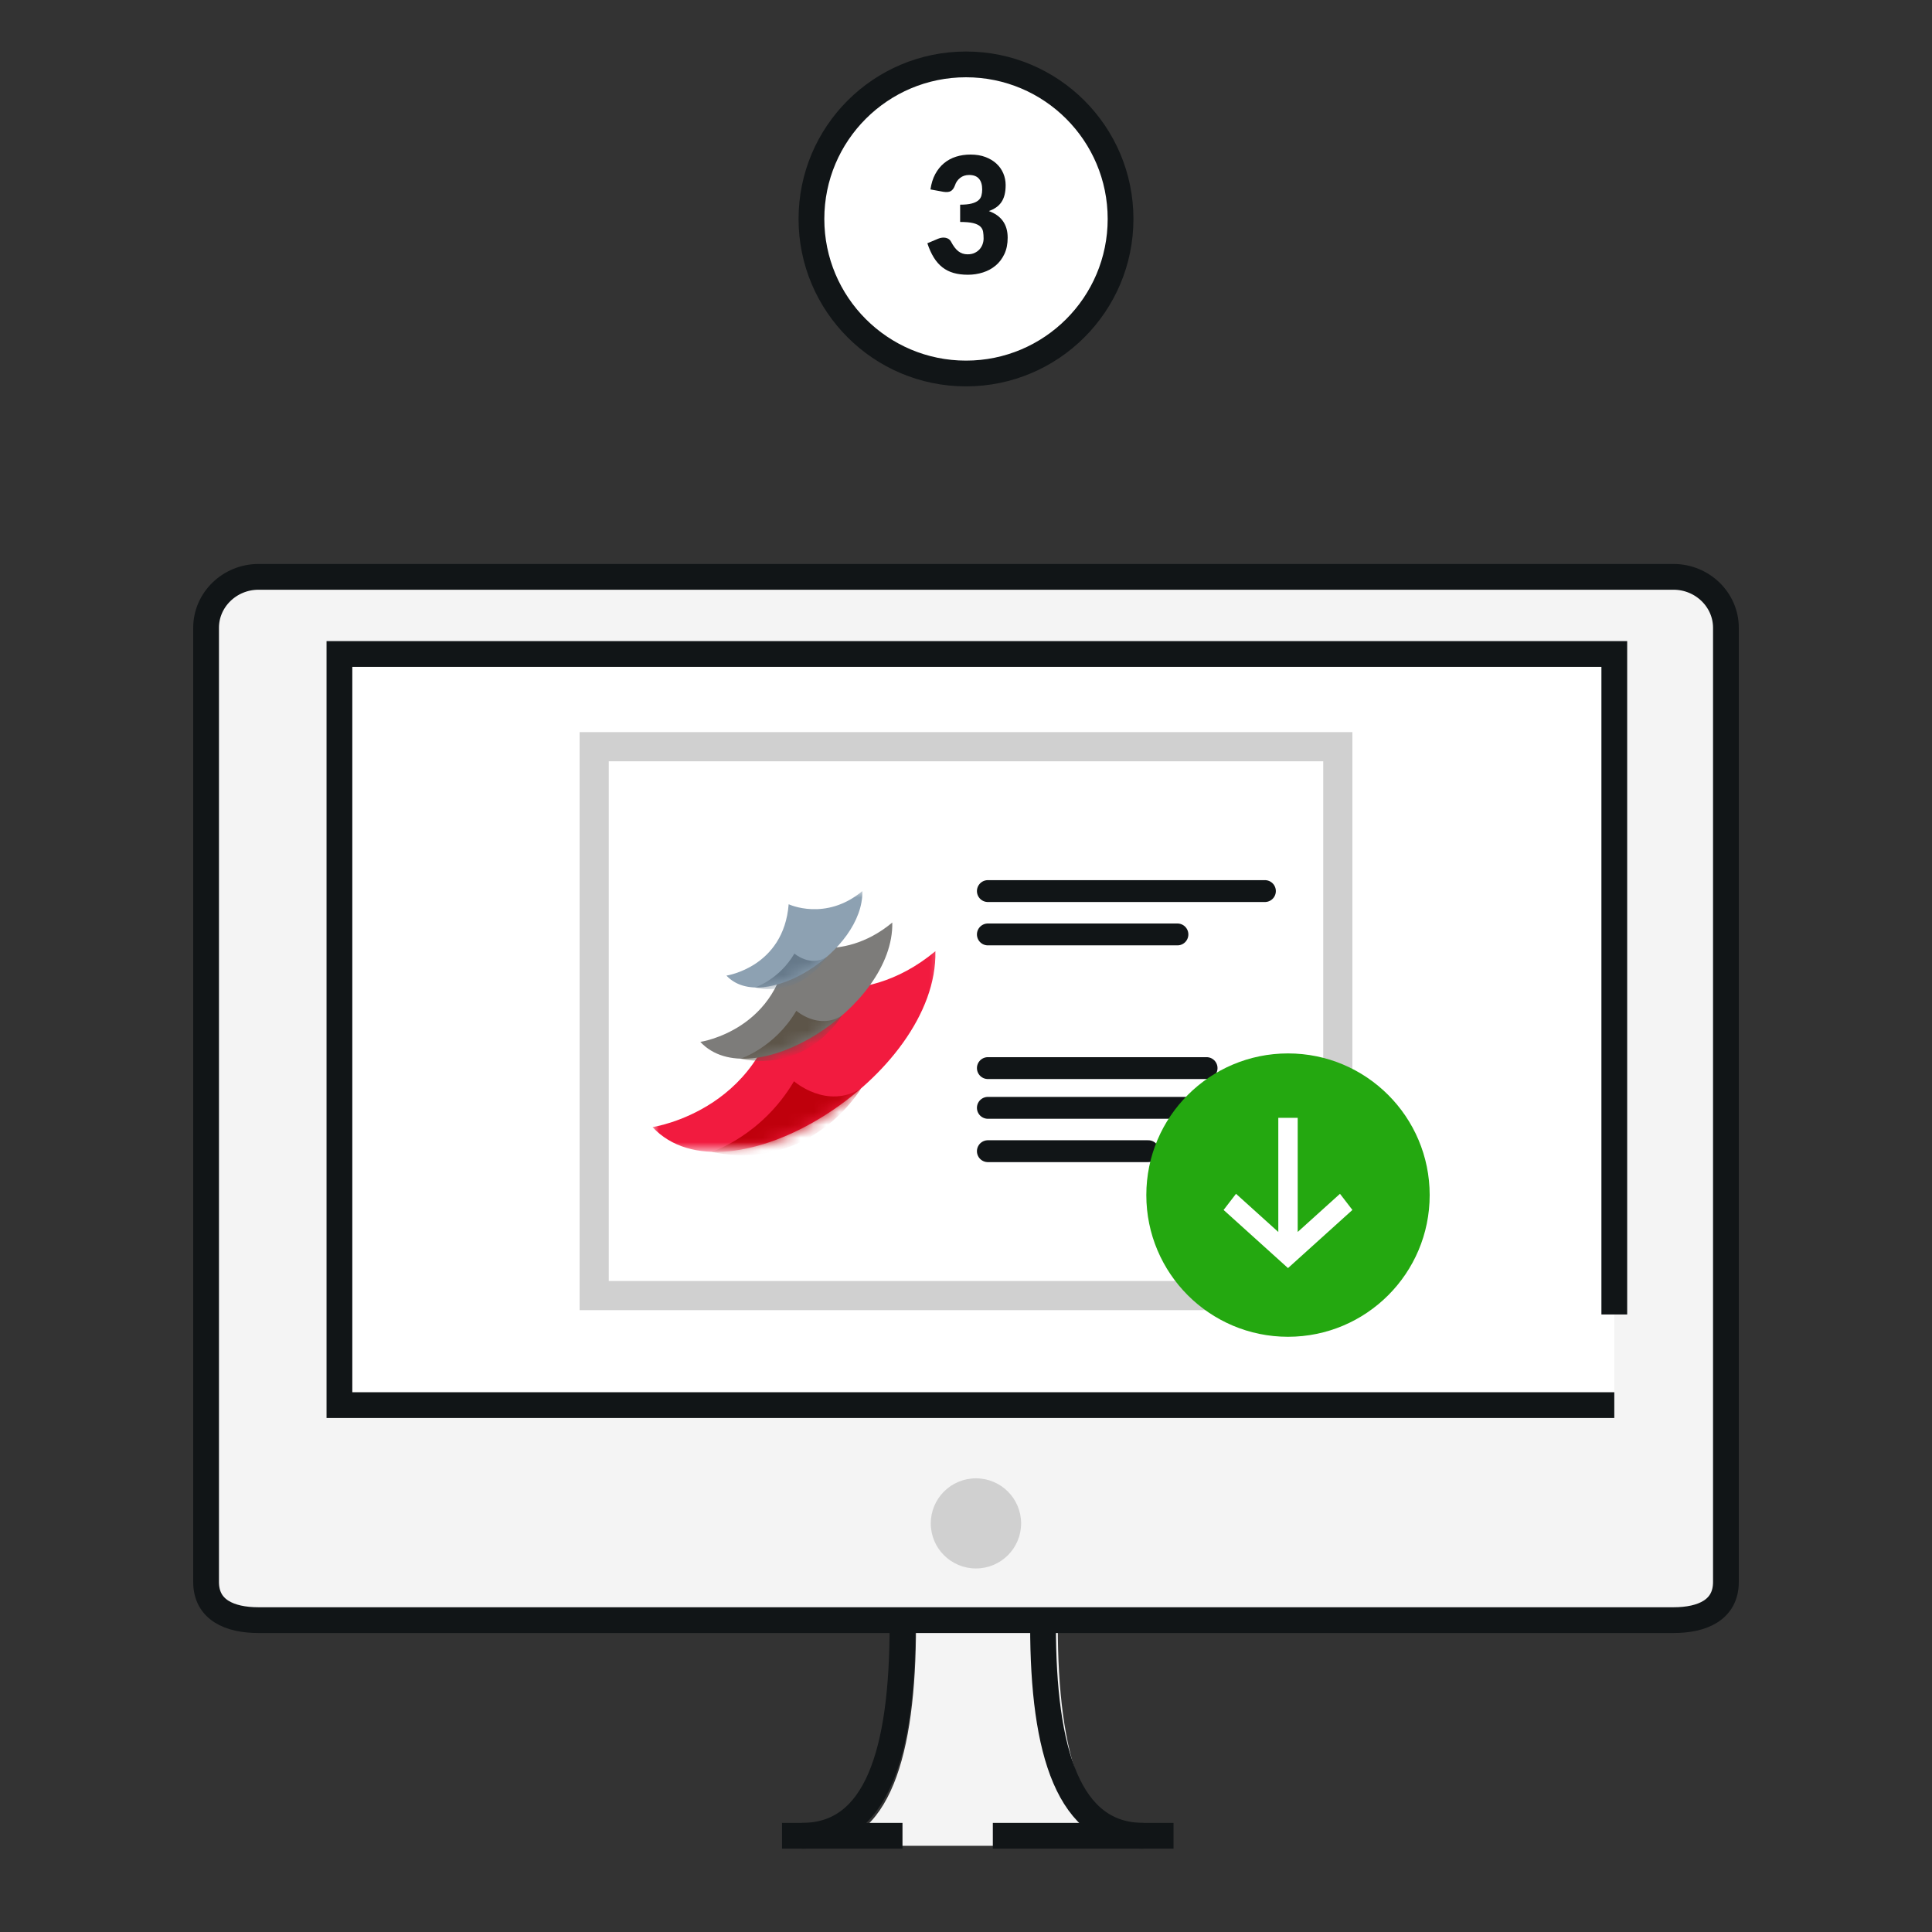 <?xml version="1.0" encoding="UTF-8"?>
<svg width="150px" height="150px" viewBox="0 0 150 150" version="1.1" xmlns="http://www.w3.org/2000/svg" xmlns:xlink="http://www.w3.org/1999/xlink">
    <rect x="0" y="0" width="150" height="150" fill="#333333" stroke="none"/>
    <!-- Generator: Sketch 51.1 (57501) - http://www.bohemiancoding.com/sketch -->
    <title>how-it-works-bc-step-3</title>
    <desc>Created with Sketch.</desc>
    <defs>
        <rect id="path-1" x="0" y="0" width="22.642" height="20.195"></rect>
        <path d="M0,13.677 C0,13.677 9.25,12.323 10.057,2.149 C10.057,2.149 16.01,4.973 21.963,0.021 C22.186,9.728 5.852,19.944 0,13.677" id="path-3"></path>
        <path d="M0.168,9.385 C0.168,9.385 6.445,8.467 6.992,1.563 C6.992,1.563 11.032,3.479 15.072,0.119 C15.223,6.706 4.139,13.638 0.168,9.385" id="path-5"></path>
        <path d="M0.069,6.562 C0.069,6.562 4.513,5.911 4.901,1.022 C4.901,1.022 7.762,2.379 10.622,-8.59309526e-05 C10.73,4.664 2.881,9.573 0.069,6.562" id="path-7"></path>
    </defs>
    <g id="how-it-works-bc-step-3" stroke="none" stroke-width="1" fill="none" fill-rule="evenodd">
        <g id="Icons/How-it-works/BC-Maker/Step-3">
            <g id="download" transform="translate(16, 5)">
                <g id="Group-15" transform="translate(47, 0)">
                    <ellipse id="Oval-7" stroke="#111517" stroke-width="2" fill="#FFFFFF" cx="12" cy="11.999" rx="12" ry="11.999"></ellipse>
                    <path d="M9.241,9.707 C9.306,9.252 9.429,8.855 9.612,8.516 C9.795,8.178 10.022,7.896 10.293,7.671 C10.565,7.445 10.875,7.277 11.225,7.166 C11.575,7.055 11.951,7 12.353,7 C12.787,7 13.173,7.064 13.51,7.191 C13.848,7.319 14.134,7.491 14.367,7.708 C14.6,7.925 14.777,8.177 14.897,8.463 C15.018,8.749 15.078,9.051 15.078,9.369 C15.078,9.657 15.05,9.911 14.994,10.13 C14.938,10.349 14.854,10.54 14.744,10.7 C14.633,10.861 14.496,10.997 14.334,11.108 C14.171,11.218 13.985,11.311 13.776,11.387 C14.749,11.742 15.235,12.431 15.235,13.454 C15.235,13.939 15.151,14.361 14.982,14.72 C14.813,15.08 14.587,15.378 14.303,15.616 C14.02,15.855 13.691,16.033 13.318,16.152 C12.944,16.271 12.554,16.331 12.148,16.331 C11.73,16.331 11.358,16.284 11.032,16.19 C10.706,16.096 10.417,15.95 10.164,15.751 C9.911,15.553 9.688,15.299 9.497,14.99 C9.307,14.681 9.141,14.313 9,13.887 L9.832,13.536 C10.049,13.448 10.25,13.425 10.435,13.467 C10.62,13.509 10.753,13.605 10.833,13.755 C11.014,14.102 11.206,14.354 11.409,14.51 C11.612,14.667 11.85,14.745 12.124,14.745 C12.333,14.745 12.515,14.709 12.669,14.636 C12.824,14.563 12.953,14.469 13.055,14.354 C13.158,14.239 13.235,14.108 13.287,13.962 C13.34,13.816 13.366,13.668 13.366,13.517 C13.366,13.321 13.353,13.144 13.327,12.988 C13.3,12.831 13.227,12.696 13.106,12.583 C12.986,12.471 12.804,12.384 12.561,12.323 C12.318,12.263 11.979,12.233 11.545,12.233 L11.545,10.891 C11.91,10.891 12.206,10.862 12.431,10.804 C12.656,10.745 12.83,10.665 12.953,10.562 C13.075,10.46 13.157,10.336 13.197,10.19 C13.237,10.043 13.257,9.883 13.257,9.707 C13.257,9.348 13.174,9.071 13.007,8.877 C12.84,8.683 12.586,8.585 12.244,8.585 C11.967,8.585 11.733,8.662 11.542,8.814 C11.351,8.967 11.219,9.156 11.147,9.381 C11.062,9.611 10.952,9.764 10.815,9.839 C10.678,9.914 10.483,9.931 10.23,9.889 L9.241,9.707 Z" id="3" fill="#111517"></path>
                </g>
                <g id="1472123995_seo_web-20" transform="translate(0, 39)">
                    <g id="Layer_1" transform="translate(0, -0)">
                        <path d="M113.931,81.787 L4.069,81.787 C1.831,81.787 0,80.997 0,78.824 L0,4.739 C0,2.565 1.831,0.787 4.069,0.787 L113.931,0.787 C116.169,0.787 118,2.565 118,4.739 L118,78.824 C118,80.997 116.169,81.787 113.931,81.787 Z" id="Shape" fill="#F4F4F4"></path>
                        <path d="M55.119,82.2 C55.119,92.262 53.099,99.306 47.242,99.306 L45.425,99.306 L75.821,99.306 L74.003,99.306 C68.146,99.306 66.126,92.262 66.126,82.2 L55.119,82.2 L55.119,82.2 Z" id="Shape" fill="#F4F4F4"></path>
                        <path d="M118,78.824 C118,80.997 116.169,81.787 113.931,81.787 L4.069,81.787 C1.831,81.787 0,80.997 0,78.824 L0,4.739 C0,2.565 1.831,0.787 4.069,0.787 L113.931,0.787 C116.169,0.787 118,2.565 118,4.739 L118,78.824 L118,78.824 Z" id="Shape" stroke="#111517" stroke-width="2"></path>
                        <path d="M54.069,98.529 L44.716,98.529" id="Shape" stroke="#111517" stroke-width="2"></path>
                        <path d="M75.112,98.529 L61.083,98.529" id="Shape" stroke="#111517" stroke-width="2"></path>
                        <path d="M64.98,82.2 C64.98,92.057 66.979,98.529 72.774,98.529" id="Shape" stroke="#111517" stroke-width="2"></path>
                        <path d="M54.069,82.2 C54.069,92.057 52.07,98.529 46.275,98.529" id="Shape" stroke="#111517" stroke-width="2"></path>
                        <rect id="Rectangle-path" fill="#FFFFFF" x="10.353" y="6.776" width="98.981" height="58.318"></rect>
                        <polyline id="Shape" stroke="#111517" stroke-width="2" points="109.334 65.093 10.353 65.093 10.353 6.776 109.334 6.776 109.334 58.055"></polyline>
                        <g id="Group" transform="translate(29, 12)">
                            <rect id="Rectangle-23" stroke="#D0D0D0" stroke-width="2.264" fill="#FFFFFF" x="1.132" y="1.974" width="57.736" height="42.614"></rect>
                            <g id="BrandCrowd-symbol" transform="translate(5.66, 13.183)">
                                <mask id="mask-2" fill="white">
                                    <use xlink:href="#path-1"></use>
                                </mask>
                                <use id="Rectangle" fill="#FFFFFF" opacity="0" xlink:href="#path-1"></use>
                                <g id="Group-4" mask="url(#mask-2)">
                                    <g transform="translate(0, 4.648)">
                                        <mask id="mask-4" fill="white">
                                            <use xlink:href="#path-3"></use>
                                        </mask>
                                        <use id="Fill-24" stroke="none" fill="#F21B3F" fill-rule="evenodd" xlink:href="#path-3"></use>
                                        <path d="M4.587,15.602 C4.587,15.602 8.476,14.373 10.986,10.118 C10.986,10.118 13.541,12.352 16.196,10.669 C16.196,10.669 12.39,17.201 4.587,15.602" id="Fill-27" stroke="none" fill="#BF000C" fill-rule="evenodd" mask="url(#mask-4)"></path>
                                    </g>
                                </g>
                                <g id="Group-2" mask="url(#mask-2)">
                                    <g transform="translate(3.544, 2.324)">
                                        <mask id="mask-6" fill="white">
                                            <use xlink:href="#path-5"></use>
                                        </mask>
                                        <use id="Fill-30" stroke="none" fill="#7D7C7A" fill-rule="evenodd" xlink:href="#path-5"></use>
                                        <path d="M3.281,10.692 C3.281,10.692 5.92,9.858 7.623,6.97 C7.623,6.97 9.357,8.487 11.158,7.345 C11.158,7.345 8.576,11.777 3.281,10.692" id="Fill-32" stroke="none" fill="#5D5549" fill-rule="evenodd" mask="url(#mask-6)"></path>
                                    </g>
                                </g>
                                <g id="Group-3" mask="url(#mask-2)">
                                    <g transform="translate(5.671, 0)">
                                        <mask id="mask-8" fill="white">
                                            <use xlink:href="#path-7"></use>
                                        </mask>
                                        <use id="Fill-35" stroke="none" fill="#8DA1B2" fill-rule="evenodd" xlink:href="#path-7"></use>
                                        <path d="M2.273,7.487 C2.273,7.487 4.142,6.896 5.348,4.851 C5.348,4.851 6.576,5.925 7.851,5.117 C7.851,5.117 6.023,8.255 2.273,7.487" id="Fill-38" stroke="none" fill="#66798A" fill-rule="evenodd" mask="url(#mask-8)"></path>
                                    </g>
                                </g>
                            </g>
                            <g id="Group-3" transform="translate(31.698, 12.061)" stroke="#111517" stroke-linecap="round" stroke-width="1.698">
                                <path d="M0,1.122 L21.509,1.122" id="Shape"></path>
                                <path d="M0,4.488 L14.717,4.488" id="Shape-Copy-3"></path>
                                <path d="M0,14.866 L16.981,14.866" id="Shape-Copy-4"></path>
                                <path d="M0,17.951 L20.377,17.951" id="Shape-Copy-5"></path>
                                <path d="M0,21.317 L12.453,21.317" id="Shape-Copy-6"></path>
                            </g>
                        </g>
                        <ellipse id="Oval" fill="#D0D0D0" cx="59.772" cy="74.276" rx="3.507" ry="3.499"></ellipse>
                    </g>
                    <g id="arrow" transform="translate(74, 38.787)">
                        <circle id="Oval-2" stroke="#24A810" stroke-width="2" fill="#24A810" cx="10" cy="10" r="10"></circle>
                        <path d="M10.753,12.863 L14.036,9.899 L15,11.153 L10,15.667 L5,11.153 L5.964,9.899 L9.247,12.863 L9.247,4 L10.753,4 L10.753,12.863 Z" id="Combined-Shape" fill="#FFFFFF" fill-rule="nonzero"></path>
                    </g>
                </g>
            </g>
        </g>
    </g>
</svg>